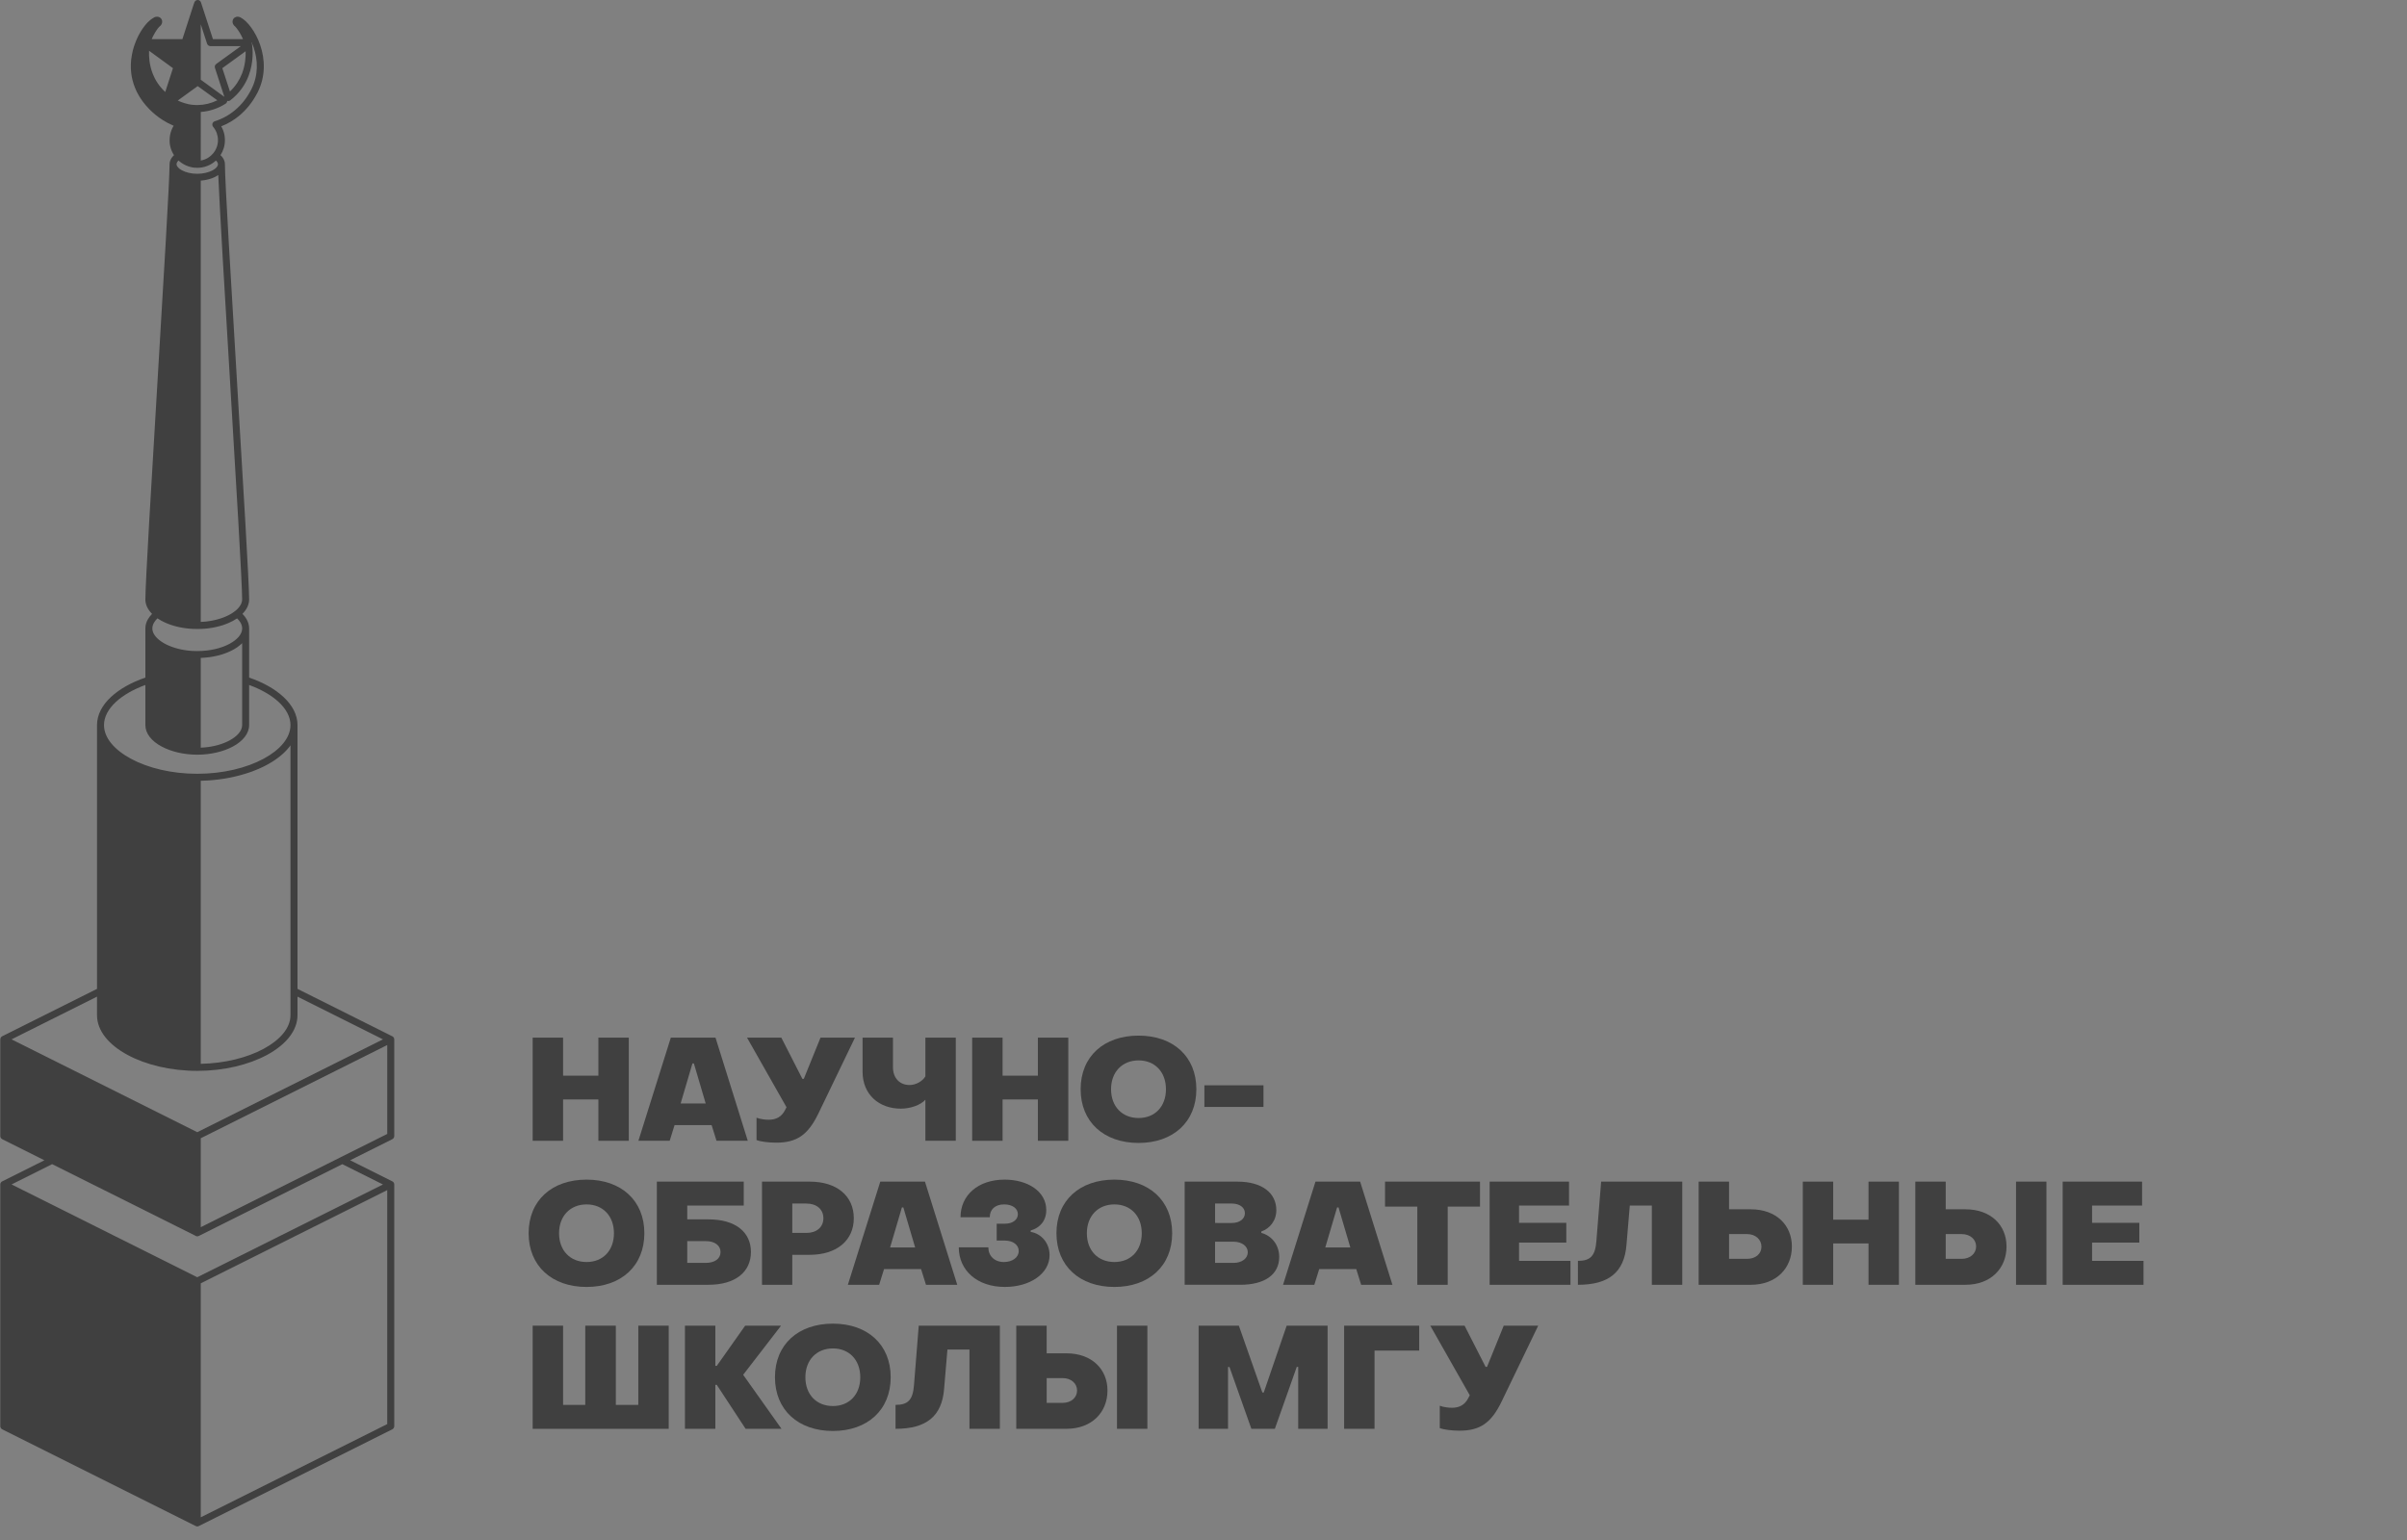 <?xml version="1.0" encoding="UTF-8"?> <!-- Generator: Adobe Illustrator 25.1.0, SVG Export Plug-In . SVG Version: 6.00 Build 0) --> <svg xmlns="http://www.w3.org/2000/svg" xmlns:xlink="http://www.w3.org/1999/xlink" id="Layer_1" x="0px" y="0px" viewBox="00 00 500 320" style="enable-background:new 0 0 600 679.721;" xml:space="preserve"><rect x="00" y="00" width="500" height="320" fill="#808080" stroke="none"/> <g> <g> <defs> <rect id="SVGID_1_" x="0" y="0" width="600" height="679.721"></rect> </defs> <clipPath id="SVGID_2_"> <use xlink:href="#SVGID_1_" style="overflow:visible;"></use> </clipPath> <rect x="0.062" y="338.55" style="clip-path:url(#SVGID_2_);fill:#EDEDED;" width="599.938" height="10.565"></rect> <g style="clip-path:url(#SVGID_2_);"> <defs> <rect id="SVGID_3_" x="0" y="0" width="450" height="679.721"></rect> </defs> <clipPath id="SVGID_4_"> <use xlink:href="#SVGID_3_" style="overflow:visible;"></use> </clipPath> <path style="clip-path:url(#SVGID_4_);fill-rule:evenodd;clip-rule:evenodd;fill:#FFFFFF;" d="M2.14,427.574h21.892 c11.433,0,18.035-5.442,18.035-13.944c0-8.373-6.54-13.815-17.911-13.815h-9.117v-5.871h23.973v-10.149H2.14V427.574z M15.039,418.28v-9.232h7.953c3.733,0,6.177,1.833,6.177,4.649c0,2.812-2.444,4.583-6.297,4.583H15.039z M53.195,441.943 c-2.325,0-5.562-0.425-7.337-1.16v-8.865c1.346,0.549,3.423,0.917,5.012,0.917c3.489,0,5.322-2.325,6.177-4.769L41.58,396.025 h12.412l7.089,17.424h0.611l5.508-17.424h11.734l-11.982,33.019C63.711,437.847,59.859,441.943,53.195,441.943 M75.392,436.749 h9.17v-9.175h23.544v9.175h9.166v-18.35h-5.132v-22.375H84.624l-1.346,11.123c-0.673,5.752-1.59,10.277-4.158,11.251h-3.728 V436.749z M90.434,418.399v-0.607c1.895-1.652,2.568-3.427,2.993-6.115l0.917-6.483h6.363v13.204H90.434z M127.735,441.943 c-2.325,0-5.566-0.425-7.342-1.16v-8.865c1.346,0.549,3.423,0.917,5.017,0.917c3.485,0,5.318-2.325,6.173-4.769l-15.467-32.041 h12.412l7.089,17.424h0.611l5.508-17.424h11.734l-11.982,33.019C138.247,437.847,134.395,441.943,127.735,441.943 M199.699,436.749h9.17v-18.407h-5.012v-22.317h-11.495v22.375h-6.545v-22.375h-11.433v22.375h-6.54v-22.375h-11.437v31.549 h43.292V436.749z M228.618,428.367c8.01,0,14.493-3.666,16.14-9.533l-9.901-1.771c-0.921,2.015-2.874,3.418-5.628,3.418 c-3.485,0-5.748-2.139-6.545-5.566h23.114c0.062-0.607,0.124-2.201,0.124-3.117c0-10.087-6.85-16.569-17.243-16.569 c-10.459,0-17.796,6.421-17.796,16.45C210.884,421.831,218.163,428.367,228.618,428.367 M222.622,408.799 c0.615-3.485,2.692-5.686,5.809-5.686c3.303,0,5.69,2.568,5.933,5.686H222.622z M266.831,428.367 c8.015,0,14.493-3.666,16.14-9.533l-9.901-1.771c-0.917,2.015-2.874,3.418-5.628,3.418c-3.48,0-5.748-2.139-6.54-5.566h23.11 c0.066-0.607,0.124-2.201,0.124-3.117c0-10.087-6.85-16.569-17.243-16.569c-10.459,0-17.792,6.421-17.792,16.45 C249.102,421.831,256.377,428.367,266.831,428.367 M260.84,408.799c0.611-3.485,2.688-5.686,5.81-5.686 c3.303,0,5.686,2.568,5.929,5.686H260.84z M303.034,427.574h11.433v-22.379h9.294v22.379h11.495v-31.549h-32.222V427.574z M338.498,427.574c5.256,0,14.488,0.492,15.71-9.294l1.652-13.085h6.053v22.379h11.495v-31.549h-27.334l-1.647,15.471 c-0.611,5.805-1.59,7.519-5.929,7.519V427.574z M387.658,428.309c4.096,0,7.891-1.528,9.657-4.463h0.615v3.728h11.495v-20.727 c0-7.094-6.177-11.619-15.529-11.619c-9.418,0-15.471,4.525-15.471,11.557h11.066c0-2.688,1.776-4.277,4.282-4.277 c2.626,0,4.158,1.59,4.158,3.91v1.413l-5.504,0.669c-10.33,1.404-15.29,4.649-15.29,10.764 C377.137,425.006,381.423,428.309,387.658,428.309 M392.121,421.397c-2.506,0-3.976-1.284-3.976-3.237 c0-1.838,1.346-3.117,4.711-3.547l5.074-0.735v1.895C397.93,419.015,395.548,421.397,392.121,421.397 M414.438,427.574h11.433 v-11.251h9.113v11.251h11.495v-31.492h-11.495v11.065h-9.113v-11.065h-11.433V427.574z M468.309,428.367 c8.01,0,14.493-3.666,16.14-9.533l-9.905-1.771c-0.917,2.015-2.874,3.418-5.628,3.418c-3.48,0-5.743-2.139-6.54-5.566h23.114 c0.062-0.607,0.12-2.201,0.12-3.117c0-10.087-6.846-16.569-17.243-16.569c-10.454,0-17.792,6.421-17.792,16.45 C450.575,421.831,457.85,428.367,468.309,428.367 M462.313,408.799c0.611-3.485,2.692-5.686,5.81-5.686 c3.303,0,5.686,2.568,5.933,5.686H462.313z M497.533,427.574h11.495v-22.379h9.905v-9.17h-31.368v9.17h9.967V427.574z M522.419,427.574h16.45c8.927,0,13.634-5.743,13.634-12.044c0-6.235-4.707-11.739-13.634-11.739h-5.017v-7.767h-11.433V427.574z M554.703,427.574h11.495v-31.487h-11.495V427.574z M533.427,418.948v-6.536h3.786c2.325,0,3.857,1.346,3.857,3.361 c0,1.895-1.532,3.175-3.857,3.175H533.427z M1.347,487.095h11.801l9.476-16.326h0.615v16.326H34.73v-31.554H22.929l-9.538,16.57 H12.78v-16.57H1.347V487.095z M54.913,487.095h11.433v-22.383h14.307v-9.17h-25.74V487.095z M78.514,487.095v-8.564 c4.339,0,5.318-1.705,5.929-7.519l1.652-15.471h27.329v31.554h-11.495v-22.383h-6.053l-1.652,13.085 C93.002,487.582,83.77,487.095,78.514,487.095 M135.254,487.892c10.822,0,17.796-6.239,17.796-16.57 c0-10.277-6.974-16.574-17.796-16.574c-10.946,0-17.854,6.239-17.854,16.574C117.4,481.595,124.37,487.892,135.254,487.892 M135.254,478.292c-3.79,0-6.359-2.878-6.359-6.97c0-4.096,2.568-6.974,6.359-6.974c3.728,0,6.359,2.878,6.359,6.974 C141.613,475.414,138.982,478.292,135.254,478.292 M173.224,487.95c10.029,0,16.755-6.173,16.755-15.343 c0-8.931-5.81-15.166-14.736-15.166c-3.666,0-6.177,1.103-8.192,3.423h-0.611c0.182-5.438,2.75-7.638,9.719-8.134 c8.803-0.731,12.903-4.273,12.903-11.491h-9.662c0,2.506-1.714,3.542-6.301,3.972c-11.858,1.041-16.627,7.581-16.627,23.3 C156.473,480.922,162.583,487.95,173.224,487.95 M173.224,478.35c-3.179,0-5.442-2.44-5.442-5.929c0-3.547,2.263-5.81,5.442-5.81 c3.179,0,5.26,2.329,5.26,5.81C178.484,475.91,176.403,478.35,173.224,478.35 M202.94,487.83c4.096,0,7.891-1.532,9.662-4.468 h0.611v3.733h11.495v-20.732c0-7.089-6.177-11.615-15.529-11.615c-9.418,0-15.471,4.525-15.471,11.561h11.07 c0-2.697,1.771-4.286,4.277-4.286c2.63,0,4.158,1.59,4.158,3.919v1.404l-5.504,0.669c-10.33,1.413-15.285,4.649-15.285,10.764 C192.424,484.527,196.705,487.83,202.94,487.83 M207.403,480.922c-2.506,0-3.976-1.284-3.976-3.246 c0-1.833,1.351-3.117,4.711-3.547l5.074-0.735v1.9C213.213,478.531,210.831,480.922,207.403,480.922 M227.644,487.095 c5.256,0,14.493,0.487,15.715-9.299l1.652-13.085h6.049v22.383h11.499v-31.554h-27.334l-1.647,15.471 c-0.611,5.814-1.594,7.519-5.933,7.519V487.095z M267.881,487.095h17.424c8.927,0,13.634-5.747,13.634-12.049 c0-6.235-4.707-11.672-13.634-11.672h-5.991v-7.833h-11.433V487.095z M279.314,478.474v-6.545h4.339 c2.32,0,3.852,1.346,3.852,3.365c0,1.9-1.532,3.179-3.852,3.179H279.314z M302.609,487.095h11.433v-11.251h9.108v11.251h11.495 v-31.487h-11.495v11.066h-9.108v-11.066h-11.433V487.095z M340.03,487.095h16.445c8.927,0,13.634-5.747,13.634-12.049 c0-6.235-4.707-11.739-13.634-11.739h-5.012v-7.767H340.03V487.095z M372.315,487.095h11.495v-31.487h-11.495V487.095z M351.034,478.474v-6.545h3.79c2.325,0,3.852,1.346,3.852,3.365c0,1.9-1.528,3.179-3.852,3.179H351.034z M405.573,487.892 c8.015,0,14.493-3.671,16.14-9.542l-9.901-1.771c-0.917,2.015-2.874,3.423-5.628,3.423c-3.48,0-5.743-2.139-6.54-5.562h23.11 c0.066-0.611,0.124-2.201,0.124-3.117c0-10.091-6.846-16.574-17.243-16.574c-10.459,0-17.792,6.425-17.792,16.446 C387.844,481.347,395.119,487.892,405.573,487.892 M399.582,468.325c0.611-3.485,2.692-5.686,5.81-5.686 c3.303,0,5.686,2.568,5.929,5.686H399.582z M1.347,546.616h11.801l9.476-16.326h0.615v16.326H34.73v-31.554H22.929l-9.538,16.574 H12.78v-16.574H1.347V546.616z M55.028,547.408c8.683,0,14.927-3.666,14.927-9.418c0-3.542-2.325-6.416-5.752-7.333v-0.615 c2.936-0.917,4.831-3.117,4.831-6.354c0-5.747-5.991-9.418-14.245-9.418c-9.113,0-15.166,4.468-15.166,11.739h10.211 c0-2.382,1.714-3.852,4.463-3.852c2.449,0,4.158,1.103,4.158,2.692c0,1.528-1.59,2.573-3.79,2.573h-2.75v6.168h2.75 c2.263,0,3.972,1.041,3.972,2.816c0,1.833-1.709,3.117-4.277,3.117c-2.998,0-5.012-1.833-5.012-4.769h-10.64 C38.706,542.706,45.065,547.408,55.028,547.408 M73.559,546.616h11.433v-17.61h0.611l6.664,17.61h7.767l6.669-17.672h0.607 v17.672h11.437v-31.554h-14.493l-7.829,20.794h-0.607l-7.767-20.794H73.559V546.616z M140.572,547.408 c8.01,0,14.493-3.666,16.14-9.533l-9.901-1.776c-0.917,2.019-2.874,3.423-5.628,3.423c-3.485,0-5.748-2.134-6.54-5.566h23.11 c0.062-0.611,0.124-2.201,0.124-3.117c0-10.087-6.85-16.57-17.243-16.57c-10.459,0-17.792,6.421-17.792,16.45 C122.842,540.873,130.117,547.408,140.572,547.408 M134.576,527.841c0.615-3.485,2.692-5.685,5.81-5.685 c3.308,0,5.69,2.568,5.933,5.685H134.576z M161.915,546.616h11.433v-11.251h9.108v11.251h11.495v-31.487h-11.495v11.066h-9.108 v-11.066h-11.433V546.616z M215.781,547.408c8.01,0,14.493-3.666,16.14-9.533l-9.901-1.776c-0.921,2.019-2.878,3.423-5.628,3.423 c-3.485,0-5.748-2.134-6.54-5.566h23.11c0.062-0.611,0.12-2.201,0.12-3.117c0-10.087-6.846-16.57-17.238-16.57 c-10.459,0-17.792,6.421-17.792,16.45C198.052,540.873,205.327,547.408,215.781,547.408 M209.786,527.841 c0.615-3.485,2.692-5.685,5.81-5.685c3.303,0,5.69,2.568,5.933,5.685H209.786z M237.124,546.616h11.433v-11.251h9.108v11.251 h11.495v-31.487h-11.495v11.066h-9.108v-11.066h-11.433V546.616z M274.54,546.616h11.801l9.48-16.326h0.611v16.326h11.491 v-31.554h-11.801l-9.533,16.574h-0.615v-16.574H274.54V546.616z M311.474,546.616h12.717l5.318-8.497h2.019v8.497h11.925v-31.554 h-17.978c-7.948,0-13.576,4.959-13.576,11.809c0,4.273,2.449,8.249,6.788,10.082L311.474,546.616z M327.619,530.228 c-2.511,0-4.224-1.404-4.224-3.423s1.714-3.423,4.224-3.423h4.335v6.846H327.619z M17.855,606.934 c10.822,0,17.796-6.239,17.796-16.574c0-10.268-6.974-16.57-17.796-16.57c-10.942,0-17.854,6.235-17.854,16.57 C0.001,600.637,6.971,606.934,17.855,606.934 M17.855,597.334c-3.79,0-6.359-2.878-6.359-6.974c0-4.091,2.568-6.97,6.359-6.97 c3.728,0,6.359,2.878,6.359,6.97C24.214,594.456,21.583,597.334,17.855,597.334 M39.685,606.137h11.433v-12.66h0.611l8.254,12.66 h13.576l-11.925-16.383l11.739-15.166H59.921l-8.192,11.557h-0.611v-11.557H39.685V606.137z M98.258,573.79 c-4.096,0-7.027,1.594-9.108,4.463h-0.611v-3.666H77.106v45.617h11.433V602.47h0.611c2.081,2.869,5.136,4.463,9.175,4.463 c8.249,0,13.939-6.545,13.939-16.574C112.264,580.211,106.636,573.79,98.258,573.79 M94.406,583.39 c3.733,0,6.359,2.998,6.359,6.97c0,3.976-2.626,6.974-6.359,6.974c-3.666,0-6.359-2.998-6.359-6.974 C88.047,586.388,90.739,583.39,94.406,583.39 M123.028,620.505c-2.325,0-5.566-0.43-7.342-1.165v-8.865 c1.346,0.554,3.423,0.917,5.017,0.917c3.485,0,5.318-2.32,6.173-4.769l-15.467-32.036h12.412l7.089,17.424h0.611l5.508-17.424 h11.734l-11.982,33.015C133.54,616.405,129.688,620.505,123.028,620.505 M149.255,606.137h13.328l7.767-12.784h0.611v12.784 h11.495v-12.784h0.611l7.767,12.784H204.1l-11.189-16.383l10.946-15.166H190.71l-7.643,11.615h-0.611v-11.615h-11.495v11.615 h-0.611l-7.643-11.615h-13.147l10.946,15.166L149.255,606.137z M214.679,606.872c4.096,0,7.891-1.532,9.662-4.468h0.611v3.733 h11.495v-20.727c0-7.094-6.177-11.619-15.529-11.619c-9.418,0-15.471,4.525-15.471,11.561h11.066 c0-2.697,1.776-4.286,4.282-4.286c2.63,0,4.158,1.59,4.158,3.919v1.404l-5.504,0.673c-10.33,1.408-15.29,4.645-15.29,10.76 C204.158,603.568,208.444,606.872,214.679,606.872 M219.142,599.96c-2.506,0-3.976-1.284-3.976-3.241 c0-1.833,1.346-3.117,4.711-3.547l5.074-0.735v1.9C224.951,597.577,222.569,599.96,219.142,599.96 M271.848,607.359 c10.211,0,16.813-6.85,16.813-16.937c0-10.087-6.602-17.057-16.813-17.057c-8.497,0-14.245,5.194-15.772,13.023h-3.179v-11.801 h-11.437v31.549h11.437v-11.499h3.303C257.665,602.404,263.475,607.359,271.848,607.359 M271.848,597.334 c-3.547,0-5.805-2.697-5.805-6.912c0-4.22,2.258-7.032,5.805-7.032s5.809,2.812,5.809,7.032 C277.658,594.637,275.395,597.334,271.848,597.334 M335.992,615.307h9.17v-18.403h-5.012v-22.317h-11.495v22.379h-6.545v-22.379 h-11.433v22.379h-6.54v-22.379h-11.433v31.549h43.288V615.307z M364.911,606.934c8.01,0,14.493-3.675,16.14-9.542l-9.901-1.771 c-0.921,2.015-2.878,3.423-5.628,3.423c-3.485,0-5.747-2.139-6.54-5.566h23.11c0.062-0.607,0.12-2.201,0.12-3.117 c0-10.087-6.846-16.57-17.238-16.57c-10.459,0-17.796,6.421-17.796,16.445C347.177,600.389,354.457,606.934,364.911,606.934 M358.916,587.367c0.615-3.485,2.692-5.69,5.809-5.69c3.303,0,5.69,2.573,5.934,5.69H358.916z M402.456,569.876 c5.686,0,9.781-3.91,9.781-9.352h-6.908c0,2.444-1.041,3.91-2.874,3.91c-1.776,0-2.816-1.466-2.816-3.91h-6.908 C392.732,565.966,396.828,569.876,402.456,569.876 M386.249,606.137h11.805l9.476-16.326h0.611v16.326h11.495v-31.549h-11.805 l-9.533,16.565h-0.615v-16.565h-11.433V606.137z M17.673,666.45c8.984,0,15.529-4.707,16.631-12.655l-10.578-1.222 c-0.673,2.75-3.122,4.707-5.929,4.707c-3.675,0-6.239-3.055-6.239-7.399c-0.062-4.339,2.63-7.399,6.239-7.399 c2.75,0,5.256,1.957,5.929,4.773l10.516-1.346c-0.979-7.886-7.519-12.598-16.569-12.598c-10.578,0-17.548,6.421-17.61,16.57 C0.063,659.91,7.281,666.45,17.673,666.45 M59.496,633.311c-4.1,0-7.032,1.59-9.108,4.463h-0.615v-3.671H38.339v45.617h11.433 v-17.734h0.615c2.077,2.878,5.132,4.463,9.17,4.463c8.254,0,13.939-6.54,13.939-16.57 C73.497,639.732,67.873,633.311,59.496,633.311 M55.643,642.911c3.728,0,6.359,2.998,6.359,6.97c0,3.976-2.63,6.97-6.359,6.97 c-3.666,0-6.359-2.993-6.359-6.97C49.285,645.909,51.977,642.911,55.643,642.911 M94.468,666.45 c8.015,0,14.493-3.666,16.144-9.533l-9.905-1.776c-0.917,2.015-2.874,3.423-5.628,3.423c-3.48,0-5.748-2.139-6.54-5.566h23.11 c0.062-0.611,0.124-2.201,0.124-3.117c0-10.091-6.85-16.57-17.243-16.57c-10.454,0-17.792,6.421-17.792,16.446 C76.738,659.91,84.013,666.45,94.468,666.45 M88.477,646.883c0.611-3.48,2.688-5.681,5.81-5.681c3.303,0,5.686,2.568,5.929,5.681 H88.477z M113.548,674.832h9.17v-9.175h23.539v9.175h9.17v-18.35h-5.132v-22.379H122.78l-1.346,11.132 c-0.673,5.747-1.59,10.273-4.158,11.247h-3.728V674.832z M128.59,656.483v-0.611c1.895-1.647,2.568-3.423,2.993-6.115 l0.917-6.478h6.363v13.204H128.59z M159.28,665.658h16.45c8.927,0,13.634-5.747,13.634-12.044 c0-6.239-4.707-11.743-13.634-11.743h-5.017v-7.767H159.28V665.658z M191.565,665.658h11.495V634.17h-11.495V665.658z M170.288,657.036v-6.544h3.79c2.325,0,3.852,1.346,3.852,3.365c0,1.895-1.528,3.179-3.852,3.179H170.288z"></path> <g style="opacity:0.5;clip-path:url(#SVGID_4_);"> <g> <defs> <rect id="SVGID_5_" x="0.063" y="0" width="453.278" height="317.173"></rect> </defs> <clipPath id="SVGID_6_"> <use xlink:href="#SVGID_5_" style="overflow:visible;"></use> </clipPath> <path style="clip-path:url(#SVGID_6_);fill-rule:evenodd;clip-rule:evenodd;" d="M80.439,295.915v-48.624L41.703,266.66v48.624 L80.439,295.915z M41.065,17.891l-1.413,1.023l-2.723,1.979c0.483,0.239,0.974,0.416,1.475,0.562 c0.23,0.075,0.469,0.133,0.704,0.186l0.035,0.009h0.004l0.115,0.022h0.009l0.031,0.004l0.035,0.009h0.004l0.04,0.009 l0.013,0.004h0.027l0.04,0.009h0.004l0.035,0.009l0.027,0.004h0.013l0.04,0.009l0.013,0.004h0.027l0.04,0.004v0.004h0.04 l0.022,0.009h0.013l0.04,0.004l0.013,0.004l0.031,0.004l0.035,0.004l0.04,0.004h0.022l0.022,0.004l0.035,0.004h0.013 l0.027,0.004h0.035h0.009l0.035,0.004l0.022,0.004h0.018l0.04,0.004h0.009l0.031,0.004l0.035,0.004h0.004h0.04h0.022h0.018 l0.04,0.004h0.009l0.031,0.004l0.031,0.004h0.009h0.04h0.018l0.022,0.004h0.04h0.004l0.035,0.004h0.027l0.009,0.004h0.044 h0.013h0.022h0.044h0.035h0.031l0.009,0.004h0.04h0.018h0.022l0.049-0.009l0.111,0.009c1.382-0.018,2.763-0.35,4.06-0.987 L41.065,17.891z M41.703,23.262c1.771-0.124,3.52-0.686,5.123-1.692c0.089-0.058,0.177-0.128,0.239-0.217 c0.089-0.12,0.133-0.266,0.142-0.394c0.208,0.062,0.456,0.027,0.646-0.12c1.944-1.51,3.1-3.303,3.768-5.039 c1.125-2.922,0.877-5.672,0.735-6.602l-0.097-0.266L52.25,8.73l0.438,1.12c0.863,2.533,1.067,5.694-0.5,8.767l-0.08,0.142 c-0.85,1.625-1.944,2.984-3.184,4.038c-1.306,1.125-2.776,1.922-4.317,2.396c-0.376,0.115-0.589,0.518-0.474,0.899 c0.031,0.097,0.071,0.173,0.133,0.252c0.328,0.381,0.58,0.828,0.757,1.297c0.155,0.456,0.257,0.952,0.257,1.47 c0,1.036-0.376,2.001-0.987,2.741l-0.053,0.062c-0.142,0.159-0.283,0.31-0.443,0.447l-0.004,0.004 c-0.155,0.137-0.323,0.257-0.496,0.372l-0.018,0.009l-0.027,0.018l-0.022,0.013l-0.022,0.018l-0.031,0.018l-0.013,0.009 l-0.035,0.018l-0.009,0.004l-0.04,0.022l-0.004,0.004l-0.049,0.027l-0.044,0.022l-0.004,0.004l-0.137,0.071l-0.018,0.009 l-0.027,0.013l-0.027,0.013l-0.022,0.009l-0.022,0.004l-0.027,0.013l-0.013,0.004l-0.035,0.013l-0.004,0.004l-0.04,0.018 h-0.004l-0.08,0.035l-0.013,0.004l-0.031,0.013l-0.022,0.004l-0.013,0.009l-0.035,0.009l-0.009,0.004l-0.04,0.013l-0.004,0.004 l-0.04,0.013h-0.009l-0.08,0.022l-0.022,0.004l-0.022,0.009l-0.027,0.009l-0.018,0.004l-0.035,0.013h-0.009l-0.04,0.009h-0.004 l-0.044,0.013h-0.004l-0.04,0.013h-0.013l-0.027,0.009l-0.027,0.004l-0.022,0.004l-0.031,0.004l-0.013,0.004l-0.035,0.004 l-0.013,0.004l-0.04,0.009h-0.004l-0.031,0.009V23.262z M40.458,34.846l-0.071-0.004h-0.004l-0.035-0.004l-0.031-0.004 l-0.009-0.004h-0.04l-0.027-0.004l-0.009-0.004l-0.04-0.004l-0.035-0.009l-0.044-0.004H40.1l-0.022-0.004l-0.04-0.004h-0.009 l-0.031-0.009l-0.04-0.004l-0.035-0.009l-0.035-0.009v-0.004h-0.04l-0.031-0.009h-0.004l-0.04-0.013L39.608,34.7l-0.022-0.004 l-0.04-0.009h-0.004l-0.066-0.018L39.4,34.647h-0.004l-0.035-0.013l-0.022-0.004l-0.066-0.022l-0.022-0.009l-0.035-0.009 l-0.018-0.004l-0.062-0.022l-0.022-0.009l-0.04-0.013h-0.004l-0.066-0.022l-0.035-0.013l-0.031-0.013l-0.009-0.004 l-0.035-0.013l-0.018-0.004l-0.013-0.009l-0.035-0.013l-0.018-0.009l-0.018-0.004l-0.04-0.018l-0.009-0.004l-0.022-0.009 l-0.035-0.013l-0.009-0.004l-0.022-0.013l-0.035-0.018h-0.004l-0.031-0.013l-0.031-0.013l-0.022-0.004l-0.044-0.022 l-0.009-0.009l-0.049-0.022v-0.004l-0.053-0.022l-0.013-0.009l-0.04-0.018L38.298,34.2l-0.027-0.009l-0.035-0.022l-0.058-0.031 h-0.004l-0.049-0.031l-0.009-0.004l-0.058-0.035l-0.062-0.035l-0.053-0.04l-0.062-0.031h-0.004l-0.022-0.018l-0.027-0.022 h-0.004l-0.022-0.013l-0.027-0.018l-0.009-0.013l-0.018-0.004l-0.027-0.018l-0.013-0.013l-0.013-0.004 c-0.217-0.151-0.425-0.31-0.615-0.492l-0.226,0.266c-0.115,0.168-0.177,0.345-0.177,0.509c0,0.447,0.434,0.899,1.111,1.271 c0.806,0.434,1.944,0.722,3.188,0.722c1.235,0,2.373-0.288,3.193-0.722c0.677-0.372,1.111-0.824,1.111-1.271 c0-0.164-0.075-0.341-0.19-0.509l-0.226-0.261l-0.022,0.018l-0.022,0.018l-0.084,0.071v0.004l-0.049,0.044l-0.035,0.027 l-0.018,0.018l-0.027,0.018l-0.031,0.027l-0.013,0.004l-0.04,0.035l-0.044,0.035l-0.009,0.013l-0.04,0.027l-0.018,0.009 l-0.022,0.022l-0.031,0.022l-0.013,0.013l-0.044,0.022l-0.004,0.004l-0.049,0.035l-0.004,0.004l-0.04,0.027l-0.013,0.009 l-0.031,0.022l-0.031,0.022l-0.018,0.013l-0.035,0.027h-0.009l-0.049,0.031h-0.004l-0.049,0.031l-0.009,0.009l-0.035,0.018 l-0.027,0.018l-0.022,0.013l-0.031,0.022l-0.018,0.004l-0.049,0.031l-0.049,0.022l-0.009,0.009l-0.04,0.022L43.651,34.2 l-0.022,0.018l-0.035,0.018l-0.013,0.009l-0.053,0.022v0.004l-0.049,0.022l-0.009,0.009l-0.044,0.022l-0.022,0.004 l-0.031,0.013l-0.031,0.013l-0.035,0.018l-0.031,0.013v0.004l-0.035,0.013l-0.027,0.009l-0.013,0.004l-0.031,0.018 l-0.022,0.004l-0.013,0.009l-0.035,0.013L43.08,34.47l-0.018,0.004l-0.035,0.013l-0.009,0.004l-0.027,0.013l-0.035,0.013 h-0.004l-0.031,0.004l-0.035,0.018l-0.04,0.013l-0.027,0.009h-0.004l-0.035,0.013l-0.027,0.009l-0.013,0.004l-0.035,0.009 l-0.022,0.009l-0.013,0.004l-0.035,0.009l-0.018,0.009l-0.018,0.004l-0.04,0.013h-0.009l-0.027,0.009l-0.04,0.013h-0.004 l-0.035,0.009l-0.031,0.009h-0.004l-0.035,0.009L42.34,34.7h-0.004l-0.04,0.009l-0.022,0.013h-0.013l-0.04,0.004l-0.022,0.009 h-0.013l-0.04,0.013h-0.013l-0.022,0.009h-0.04l-0.009,0.004l-0.027,0.009l-0.04,0.004l-0.004,0.004l-0.031,0.004l-0.04,0.009 l-0.04,0.004l-0.031,0.004H41.84l-0.04,0.004l-0.022,0.009h-0.013l-0.044,0.004l-0.013,0.004l-0.022,0.004H41.65l-0.013,0.004 l-0.031,0.004l-0.035,0.004h-0.009h-0.035l-0.035,0.004l-0.04,0.004h-0.031H41.41l-0.04,0.004l-0.027,0.004h-0.009 l-0.044,0.004h-0.022h-0.013h-0.04l-0.018,0.004h-0.027h-0.035h-0.013l-0.027,0.004h-0.044h-0.004h-0.031h-0.04h-0.04h-0.035 h-0.004h-0.04l-0.031-0.004h-0.009h-0.04h-0.022l-0.018-0.004h-0.04h-0.022h-0.018l-0.035-0.004h-0.018l-0.027-0.004 l-0.035-0.004h-0.009h-0.031l-0.04-0.004H40.458z M27.267,12.294c0.071-0.611,0.182-1.209,0.323-1.784 c0.115-0.452,0.248-0.886,0.399-1.311h0.004l0.257-0.677l0.044-0.106h0.004l0.044-0.111l0.044-0.106l0.004-0.004l0.044-0.102 h0.004l0.044-0.111h0.004l0.044-0.102h0.004l0.044-0.106h0.004l0.049-0.102h0.004l0.044-0.097h0.004l0.044-0.106l0.004-0.004 l0.049-0.093V7.366l0.053-0.097V7.264l0.053-0.089V7.171l0.053-0.097V7.069l0.053-0.089l0.004-0.004l0.049-0.097l0.053-0.089 l0.004-0.004l0.053-0.089V6.693l0.111-0.182V6.507l0.106-0.173V6.33l0.058-0.08l0.004-0.004l0.009-0.018l0.102-0.151V6.073 l0.111-0.164l0.062-0.08V5.825l0.053-0.08l0.004-0.004l0.053-0.075l0.12-0.151V5.511l0.053-0.075l0.058-0.071l0.062-0.071 V5.289l0.053-0.071l0.062-0.066V5.148l0.053-0.066l0.058-0.066V5.01l0.062-0.062V4.944l0.053-0.058V4.882l0.062-0.066 l0.053-0.058l0.058-0.062l0.058-0.062l0.058-0.058l0.058-0.053c0.39-0.381,0.779-0.677,1.138-0.859l0.031-0.022l0.035-0.018 l0.035-0.018l0.035-0.018l0.035-0.013l0.031-0.013l0.035-0.018l0.031-0.013l0.035-0.004l0.035-0.009l0.031-0.009h0.004 L32.36,3.5h0.004l0.027-0.004l0.031-0.004h0.004l0.066-0.013l0.031-0.004h0.031h0.004h0.128h0.018h0.009h0.027l0.004,0.004 h0.027l0.004,0.004l0.049,0.009h0.009l0.137,0.031c0.137,0.04,0.252,0.115,0.359,0.204l0.013,0.013l0.013,0.013l0.018,0.013 l0.009,0.009l0.027,0.031l0.013,0.013l0.009,0.013l0.013,0.013l0.013,0.018l0.009,0.013l0.004,0.009l0.018,0.013l0.004,0.004 l0.013,0.027v0.004l0.018,0.018v0.004l0.004,0.004l0.009,0.018l0.009,0.013l0.004,0.013l0.013,0.018l0.004,0.009l0.013,0.027 l0.009,0.022v0.004l0.013,0.035l0.013,0.018l0.04,0.137l0.018,0.084l0.004,0.217v0.022l-0.004,0.013v0.018L33.67,4.647 l-0.004,0.009v0.013v0.018v0.004l-0.004,0.013v0.013L33.657,4.74v0.009l-0.004,0.022L33.644,4.78v0.022l-0.009,0.009 L33.622,4.86v0.013l-0.009,0.022L33.608,4.9L33.6,4.926l-0.004,0.009l-0.009,0.022l-0.004,0.009l-0.009,0.027L33.56,5.019 l-0.004,0.004l-0.013,0.031l-0.018,0.027l-0.018,0.035l-0.018,0.027l-0.022,0.031v0.004l-0.018,0.022l-0.004,0.004 l-0.018,0.027h-0.004l-0.018,0.027l-0.009,0.004l-0.013,0.027l-0.004,0.004l-0.022,0.022l-0.018,0.022l-0.018,0.013 l-0.075,0.066c-0.226,0.168-0.655,0.686-1.107,1.474c-0.217,0.359-0.425,0.779-0.629,1.24h6.381l2.382-7.355l0.044-0.089 l0.058-0.19c0.124-0.372,0.527-0.589,0.903-0.465c0.235,0.071,0.399,0.252,0.469,0.465l2.484,7.634h6.248 c-0.199-0.461-0.425-0.881-0.629-1.24c-0.474-0.788-0.894-1.306-1.103-1.474l-0.08-0.066c-0.292-0.301-0.394-0.66-0.35-0.979 c0.013-0.199,0.097-0.39,0.213-0.527c0.124-0.142,0.283-0.266,0.487-0.323L49.106,3.5c0.283-0.071,0.62-0.027,0.948,0.177 c1.253,0.651,3.033,2.834,4.003,5.708c0.97,2.847,1.196,6.416-0.58,9.892l-0.093,0.159c-0.939,1.789-2.156,3.281-3.52,4.463 c-1.187,1.023-2.506,1.802-3.91,2.347c0.168,0.288,0.31,0.593,0.421,0.894c0.226,0.62,0.345,1.289,0.345,1.97 c0,1.16-0.337,2.232-0.921,3.131c0.195,0.173,0.354,0.354,0.487,0.549c0.279,0.407,0.434,0.863,0.434,1.328v0.044 c0.009,3.48,1.262,24.31,2.511,45.134c1.258,20.944,2.52,41.902,2.52,45.245c0,1.094-0.509,2.125-1.39,3.007 c0.337,0.345,0.624,0.708,0.841,1.085c0.354,0.615,0.549,1.271,0.549,1.935v0.08v10.149c2.914,0.996,5.371,2.387,7.12,4.012 c1.855,1.714,2.927,3.724,2.927,5.854v54.818l19.629,9.821l0.018,0.004l0.04,0.022c0.244,0.12,0.412,0.368,0.412,0.642v20.099 c-0.013,0.275-0.151,0.509-0.412,0.646l-8.754,4.379l8.679,4.339c0.279,0.102,0.487,0.363,0.487,0.686v50.227 c-0.013,0.266-0.151,0.523-0.412,0.655l-40.126,20.068l-0.168,0.071l-0.013,0.009l-0.058,0.009l-0.04,0.009h-0.013h-0.089 h-0.084H40.87l-0.04-0.009l-0.058-0.009l-0.009-0.009l-0.168-0.071L0.461,297.004c-0.248-0.133-0.399-0.39-0.399-0.655v-50.227 c0-0.106,0.022-0.199,0.058-0.288l0.004-0.009l0.018-0.031c0.035-0.071,0.084-0.142,0.142-0.195l0.027-0.022l0.018-0.018 l0.009-0.004c0.058-0.049,0.124-0.089,0.199-0.115l8.688-4.344l-8.763-4.379c-0.248-0.137-0.399-0.372-0.399-0.646v-20.099 c0-0.097,0.022-0.19,0.058-0.275l0.004-0.009l0.018-0.035l0.035-0.062l0.009-0.018l0.004-0.004v-0.009l0.022-0.022l0.018-0.022 l0.004-0.009l0.027-0.027l0.013-0.018l0.018-0.013l0.018-0.018l0.018-0.013l0.009-0.004l0.031-0.027l0.013-0.009l0.013-0.013 l0.035-0.018l0.009-0.009l0.022-0.009l0.044-0.022h0.004l19.643-9.821v-54.823c0-2.13,1.076-4.14,2.922-5.854 c1.753-1.621,4.211-3.015,7.125-4.007V130.65v-0.08c0-0.664,0.19-1.328,0.558-1.935c0.213-0.372,0.5-0.735,0.837-1.08 l-0.04-0.04l-0.022-0.018l-0.022-0.022l-0.04-0.04l-0.009-0.009l-0.031-0.035l-0.027-0.035l-0.013-0.009l-0.035-0.04 l-0.018-0.013l-0.022-0.031l-0.035-0.044l-0.04-0.044l-0.022-0.022l-0.009-0.022l-0.102-0.12l-0.009-0.013l-0.031-0.044 l-0.013-0.009l-0.018-0.031L31,126.868v-0.004l-0.035-0.044l-0.018-0.027l-0.009-0.022l-0.035-0.04l-0.004-0.004l-0.022-0.044 l-0.022-0.031l-0.004-0.013l-0.035-0.049l-0.004-0.009l-0.022-0.031l-0.027-0.044v-0.004l-0.027-0.044l-0.018-0.027 l-0.009-0.022l-0.027-0.044l-0.004-0.009l-0.018-0.04l-0.022-0.035l-0.004-0.009l-0.022-0.049l-0.009-0.013l-0.018-0.031 l-0.022-0.044v-0.004l-0.022-0.049l-0.009-0.031l-0.013-0.018l-0.022-0.044v-0.009l-0.018-0.04l-0.018-0.035v-0.018 l-0.022-0.044l-0.004-0.018l-0.013-0.031l-0.013-0.044v-0.004l-0.018-0.049l-0.013-0.027v-0.018l-0.018-0.053l-0.004-0.004 l-0.009-0.044l-0.013-0.04V125.5l-0.018-0.049l-0.004-0.022l-0.009-0.031l-0.009-0.049l-0.013-0.049l-0.004-0.027l-0.004-0.022 l-0.013-0.053v-0.009l-0.004-0.04l-0.009-0.044l-0.009-0.053v-0.022L30.225,125l-0.004-0.053l-0.009-0.044v-0.031v-0.022 l-0.004-0.053v-0.009l-0.004-0.04v-0.04v-0.009v-0.058l-0.004-0.018v-0.031v-0.049c0-3.343,1.258-24.287,2.515-45.232 c1.244-20.838,2.497-41.667,2.511-45.148V34.12c0-0.465,0.159-0.921,0.438-1.328c0.133-0.195,0.297-0.376,0.487-0.553 l-0.018-0.027l-0.009-0.018l-0.027-0.04l-0.031-0.04l-0.004-0.018l-0.018-0.027l-0.022-0.035l-0.004-0.009l-0.027-0.044 l-0.004-0.009l-0.018-0.035l-0.013-0.018l-0.013-0.027l-0.022-0.035l-0.004-0.009l-0.022-0.044l-0.004-0.009l-0.018-0.035 l-0.013-0.027l-0.013-0.018l-0.018-0.04v-0.004L35.8,31.627l-0.009-0.022l-0.009-0.027l-0.022-0.031v-0.009l-0.022-0.049 l-0.004-0.009l-0.018-0.04l-0.009-0.027l-0.009-0.022l-0.027-0.04l-0.018-0.049l-0.004-0.018l-0.013-0.035l-0.013-0.027 l-0.004-0.022l-0.018-0.04l-0.004-0.004l-0.013-0.044l-0.009-0.022l-0.009-0.027l-0.018-0.04v-0.013l-0.018-0.044l-0.004-0.009 l-0.013-0.044l-0.009-0.022l-0.004-0.022l-0.018-0.044l-0.013-0.053l-0.004-0.013l-0.009-0.035l-0.013-0.04l-0.004-0.013 l-0.009-0.044l-0.004-0.004l-0.013-0.049l-0.004-0.022l-0.009-0.031l-0.013-0.04v-0.013l-0.009-0.044v-0.009l-0.009-0.044 l-0.013-0.027v-0.022l-0.013-0.049l-0.009-0.053l-0.004-0.018l-0.004-0.035l-0.009-0.035l-0.004-0.013l-0.004-0.049v-0.004 l-0.009-0.053l-0.004-0.022l-0.004-0.031l-0.009-0.044v-0.004l-0.009-0.049v-0.013l-0.004-0.04v-0.035l-0.004-0.022 l-0.004-0.049l-0.009-0.053V29.63l-0.004-0.04v-0.04l-0.004-0.009v-0.053v-0.004l-0.004-0.049v-0.027l-0.004-0.031l-0.004-0.04 v-0.009v-0.053v-0.013v-0.04v-0.035v-0.022v-0.053c0-0.713,0.133-1.404,0.376-2.032c0.128-0.337,0.283-0.655,0.461-0.952 c-0.757-0.314-1.51-0.704-2.241-1.165c-0.983-0.624-1.935-1.386-2.812-2.276c-1.085-1.103-1.904-2.258-2.502-3.418 l-0.075-0.142l-0.066-0.146l-0.066-0.142l-0.066-0.146l-0.062-0.137l-0.062-0.146l-0.058-0.142l-0.058-0.142l-0.053-0.146 l-0.049-0.137l-0.053-0.142l-0.049-0.146l-0.049-0.146l-0.044-0.137l-0.04-0.142l-0.04-0.142l-0.04-0.146L27.542,16.7 l-0.035-0.137l-0.031-0.142l-0.031-0.146l-0.031-0.137l-0.027-0.142l-0.027-0.142l-0.022-0.146l-0.018-0.137h-0.004 l-0.018-0.137h-0.004l-0.018-0.142l-0.013-0.142h-0.004l-0.013-0.137l-0.013-0.137l-0.009-0.142h-0.004l-0.009-0.137 l-0.004-0.142l-0.009-0.137h-0.004l-0.004-0.137v-0.142h-0.004v-0.133v-0.27v-0.137h0.004v-0.137l0.004-0.133h0.004 l0.004-0.133h0.004l0.004-0.137l0.004-0.133h0.004l0.031-0.399h0.004l0.009-0.133H27.267z M41.703,5.041l1.315,4.043 c0.106,0.301,0.385,0.496,0.691,0.505h6.323l-5.097,3.693c-0.266,0.177-0.385,0.514-0.283,0.828l1.957,6.018l-4.906-3.56V5.041 z M35.929,14.163l-4.964-3.618c-0.053,1.169,0.044,2.931,0.757,4.765c0.5,1.289,1.32,2.617,2.604,3.804L35.929,14.163z M50.28,15.279c0.673-1.767,0.779-3.467,0.748-4.636l-4.844,3.52l1.585,4.853C49,17.851,49.784,16.541,50.28,15.279 M45.338,36.365c-0.151,0.106-0.314,0.204-0.492,0.301l-0.04,0.022l-0.004,0.004l-0.035,0.018l-0.013,0.009l-0.027,0.013 L44.7,36.741l-0.013,0.009l-0.035,0.013l-0.004,0.004l-0.044,0.022l-0.04,0.018l-0.009,0.004l-0.035,0.018l-0.018,0.009 l-0.022,0.009l-0.027,0.013l-0.018,0.009l-0.035,0.018H44.39l-0.044,0.018v0.004l-0.044,0.013h-0.009l-0.035,0.018 l-0.018,0.009l-0.027,0.013l-0.027,0.009l-0.018,0.009l-0.04,0.013l-0.004,0.004l-0.044,0.013v0.004l-0.049,0.018l-0.009,0.004 l-0.035,0.013h-0.022l-0.027,0.018l-0.027,0.009l-0.018,0.009l-0.04,0.009L43.846,37.1l-0.049,0.013l-0.044,0.013l-0.013,0.004 l-0.089,0.031l-0.027,0.004l-0.022,0.009l-0.035,0.013h-0.009l-0.049,0.018l-0.182,0.049l-0.018,0.004l-0.04,0.013 l-0.062,0.013l-0.053,0.009l-0.009,0.004l-0.04,0.013h-0.022l-0.031,0.013h-0.031L43,37.335l-0.102,0.022v0.004l-0.053,0.004 h-0.009l-0.04,0.013l-0.027,0.004l-0.058,0.013l-0.027,0.004l-0.04,0.009h-0.009l-0.053,0.009l-0.058,0.013h-0.004 l-0.044,0.009L42.42,37.45h-0.031l-0.066,0.009l-0.009,0.004l-0.053,0.004h-0.004l-0.053,0.009h-0.009l-0.071,0.009h-0.031 l-0.031,0.004l-0.022,0.004l-0.044,0.004h-0.013l-0.058,0.009l-0.049,0.004h-0.013l-0.044,0.009h-0.022H41.76l-0.035,0.004 h-0.022v91.703h0.018l0.075-0.004h0.027l0.044-0.004l0.071-0.004h0.004l0.071-0.004l0.049-0.004h0.022l0.075-0.004l0.022-0.004 h0.049l0.066-0.009H42.3l0.075-0.004l0.04-0.004h0.031l0.075-0.009h0.009l0.062-0.004l0.058-0.004l0.013-0.004h0.071 l0.031-0.004l0.04-0.004l0.071-0.009l0.004-0.004l0.071-0.004L43,129.122h0.018l0.071-0.009h0.027l0.044-0.009l0.071-0.009 l0.071-0.013l0.04-0.009h0.031l0.137-0.018l0.058-0.013h0.013l0.013-0.004l0.124-0.018l0.066-0.013h0.013l0.058-0.009 l0.137-0.022l0.022-0.009l0.044-0.004l0.066-0.009v-0.004l0.066-0.013l0.044-0.009l0.022-0.004l0.066-0.013l0.022-0.004 l0.049-0.013l0.058-0.013h0.009l0.062-0.013l0.04-0.009l0.031-0.009l0.257-0.058l0.031-0.009l0.097-0.027h0.004l0.106-0.027 l0.022-0.004l0.487-0.142h0.018l0.372-0.124l0.009-0.004l0.097-0.031l0.013-0.004l0.058-0.022l0.027-0.004l0.097-0.04 l0.058-0.018l0.031-0.018l0.027-0.009l0.062-0.022l0.009-0.009l0.049-0.018l0.044-0.013l0.239-0.097l0.035-0.018l0.027-0.009 l0.053-0.022l0.009-0.009l0.049-0.018l0.106-0.049l0.018-0.009l0.04-0.018l0.049-0.022h0.004l0.053-0.027l0.031-0.018 l0.022-0.013l0.053-0.022l0.009-0.004l0.044-0.018l0.04-0.022l0.013-0.004l0.053-0.027l0.018-0.013l0.035-0.013l0.049-0.031 l0.053-0.027l0.027-0.018l0.022-0.009l0.049-0.027v-0.004l0.053-0.022l0.027-0.018l0.022-0.009l0.049-0.035l0.049-0.022 l0.022-0.018l0.022-0.013l0.049-0.027l0.049-0.031l0.022-0.009l0.022-0.018l0.044-0.027l0.004-0.004l0.049-0.031l0.013-0.004 l0.031-0.027l0.035-0.018l0.009-0.009l0.177-0.12l0.013-0.009l0.124-0.089l0.031-0.027l0.124-0.097l0.08-0.053 c0.886-0.717,1.408-1.55,1.408-2.4c0-3.334-1.253-24.248-2.506-45.157C46.706,61.223,45.613,43.069,45.338,36.365 M40.312,130.681l-0.133-0.004h-0.009l-0.08-0.004l-0.044-0.004h-0.035l-0.08-0.004h-0.013l-0.128-0.009l-0.018-0.004h-0.08 l-0.031-0.004l-0.044-0.004h-0.08l-0.009-0.004l-0.133-0.009h-0.018l-0.075-0.009l-0.031-0.004l-0.128-0.013l-0.08-0.004 l-0.049-0.004l-0.027-0.004l-0.075-0.009l-0.027-0.004l-0.053-0.004l-0.071-0.009h-0.009l-0.08-0.013l-0.04-0.004l-0.031-0.004 l-0.08-0.013H38.51l-0.124-0.018h-0.013l-0.075-0.013l-0.04-0.009l-0.035-0.004l-0.075-0.009h-0.009l-0.128-0.018l-0.018-0.004 l-0.075-0.009l-0.027-0.009l-0.044-0.009l-0.075-0.013l-0.004-0.004l-0.071-0.009l-0.053-0.013H37.62l-0.071-0.018 l-0.027-0.004l-0.053-0.009l-0.066-0.013h-0.004l-0.071-0.018l-0.044-0.009l-0.031-0.004l-0.071-0.018l-0.018-0.004 l-0.053-0.009l-0.066-0.013h-0.009l-0.075-0.018l-0.031-0.013l-0.035-0.004l-0.075-0.018l-0.009-0.004l-0.062-0.013 l-0.053-0.018h-0.018l-0.071-0.018l-0.027-0.009l-0.04-0.009l-0.075-0.022l-0.066-0.018l-0.053-0.013h-0.018l-0.071-0.022 l-0.022-0.009l-0.115-0.027v-0.004l-0.221-0.066l-0.018-0.004l-0.093-0.035l-0.027-0.004l-0.062-0.018l-0.022-0.009 l-0.111-0.04l-0.102-0.031v-0.004l-0.058-0.013l-0.053-0.022h-0.009l-0.058-0.022l-0.044-0.018l-0.013-0.004l-0.058-0.013 l-0.031-0.018l-0.027-0.009l-0.053-0.018l-0.027-0.013l-0.035-0.013l-0.053-0.022l-0.013-0.009l-0.044-0.013l-0.058-0.022 h-0.004l-0.049-0.027l-0.053-0.022H34.72l-0.058-0.018l-0.04-0.018l-0.013-0.004l-0.058-0.027l-0.031-0.013l-0.022-0.009 l-0.053-0.027l-0.022-0.009l-0.031-0.013l-0.053-0.027l-0.013-0.004l-0.044-0.013l-0.053-0.027v-0.004l-0.097-0.044h-0.009 l-0.053-0.031l-0.035-0.013l-0.013-0.009l-0.053-0.027l-0.027-0.013l-0.027-0.013l-0.053-0.022l-0.013-0.009l-0.035-0.018 l-0.049-0.027l-0.009-0.004l-0.093-0.049l-0.049-0.027l-0.04-0.018l-0.102-0.053l-0.186-0.111l-0.018-0.009l-0.044-0.027 l-0.031-0.018l-0.018-0.009l-0.044-0.031l-0.213-0.128l-0.177-0.115l-0.027-0.022c-0.297,0.292-0.531,0.584-0.708,0.886 c-0.23,0.394-0.354,0.806-0.354,1.209v0.058l0.004,0.053l0.004,0.058v0.058l0.009,0.049l0.009,0.058l0.009,0.058l0.013,0.053 l0.009,0.053l0.018,0.058l0.009,0.053l0.018,0.053l0.018,0.053l0.018,0.053l0.022,0.053l0.022,0.053l0.022,0.058l0.027,0.058 l0.022,0.044l0.031,0.053l0.027,0.062l0.027,0.044l0.031,0.058l0.035,0.053l0.031,0.053l0.035,0.044l0.035,0.053l0.035,0.058 l0.04,0.044l0.04,0.053l0.04,0.053l0.04,0.053l0.044,0.044l0.044,0.049l0.044,0.058l0.049,0.049l0.044,0.044l0.049,0.053 l0.049,0.049l0.058,0.049l0.049,0.044l0.053,0.049l0.053,0.053l0.053,0.044l0.058,0.049l0.058,0.049l0.058,0.044l0.062,0.044 l0.053,0.044h0.004l0.066,0.049l0.058,0.049l0.066,0.04l0.062,0.049l0.062,0.044l0.044,0.027l0.027,0.013l0.013,0.013 l0.044,0.027h0.009l0.031,0.027l0.04,0.022l0.004,0.004l0.044,0.027l0.018,0.013l0.027,0.013l0.044,0.027l0.004,0.004 l0.04,0.027l0.027,0.013l0.018,0.009l0.044,0.027l0.013,0.009l0.031,0.018l0.04,0.022l0.004,0.004l0.049,0.027l0.022,0.009 l0.027,0.018l0.049,0.027l0.08,0.04l0.08,0.044l0.084,0.044l0.084,0.044l0.08,0.035h0.004l0.089,0.044l0.084,0.04l0.089,0.04 l0.093,0.04l0.089,0.035l0.089,0.04l0.093,0.04l0.089,0.035l0.097,0.035l0.093,0.035l0.093,0.035l0.093,0.035l0.102,0.031 l0.097,0.04l0.097,0.027l0.093,0.031l0.106,0.035l0.097,0.031l0.102,0.031l0.102,0.031l0.102,0.027l0.102,0.027l0.106,0.031 l0.102,0.027l0.106,0.022l0.106,0.031l0.106,0.022l0.106,0.027l0.106,0.022l0.111,0.022l0.106,0.027l0.115,0.018l0.106,0.022 l0.111,0.022l0.111,0.018l0.111,0.018l0.115,0.018l0.115,0.013l0.111,0.022l0.115,0.018l0.111,0.013l0.115,0.013l0.12,0.013 l0.115,0.013l0.115,0.013l0.12,0.013l0.115,0.004l0.12,0.013l0.115,0.009l0.12,0.009l0.12,0.009l0.12,0.004h0.12l0.12,0.004 l0.12,0.009h0.124h0.115l0.124,0.004h0.124c2.604,0,4.995-0.584,6.722-1.519c1.594-0.872,2.599-2.001,2.599-3.184 c0-0.412-0.12-0.815-0.345-1.209c-0.177-0.301-0.416-0.602-0.717-0.881c-0.266,0.182-0.549,0.354-0.85,0.518 c-0.301,0.159-0.615,0.314-0.952,0.456l-0.031,0.013l-0.058,0.022l-0.013,0.009l-0.04,0.013l-0.058,0.022h-0.004l-0.053,0.022 l-0.111,0.044l-0.04,0.018l-0.013,0.009l-0.062,0.018l-0.031,0.018l-0.027,0.009l-0.053,0.018l-0.12,0.04l-0.013,0.009 l-0.044,0.018l-0.058,0.018l-0.004,0.004l-0.053,0.018l-0.053,0.018h-0.004l-0.062,0.022l-0.044,0.013l-0.013,0.009 l-0.062,0.022l-0.031,0.009l-0.031,0.009l-0.058,0.013l-0.022,0.009l-0.04,0.013l-0.058,0.022l-0.018,0.004l-0.044,0.009 l-0.062,0.022H45.94l-0.053,0.018l-0.058,0.018l-0.004,0.004l-0.071,0.018l-0.04,0.009l-0.027,0.009l-0.071,0.022h-0.013 l-0.058,0.013l-0.142,0.04l-0.031,0.009l-0.035,0.009l-0.071,0.018h-0.013l-0.058,0.018l-0.058,0.013l-0.013,0.004 l-0.075,0.018l-0.031,0.004l-0.04,0.013l-0.071,0.018h-0.004l-0.066,0.013l-0.053,0.009l-0.018,0.004l-0.075,0.018 l-0.027,0.004l-0.044,0.009l-0.075,0.018l-0.071,0.013l-0.053,0.009l-0.022,0.004l-0.075,0.018h-0.022l-0.053,0.013 l-0.066,0.009l-0.004,0.004l-0.075,0.013l-0.044,0.009l-0.027,0.009l-0.08,0.009l-0.018,0.004l-0.058,0.004l-0.066,0.013 h-0.004l-0.08,0.009l-0.04,0.004l-0.035,0.009l-0.075,0.013h-0.013l-0.062,0.013l-0.058,0.004h-0.018l-0.075,0.013 l-0.035,0.004l-0.044,0.004l-0.075,0.013h-0.009l-0.071,0.009l-0.053,0.004l-0.022,0.004l-0.075,0.009l-0.035,0.004 l-0.049,0.004l-0.075,0.004h-0.004l-0.075,0.009l-0.049,0.004l-0.027,0.004l-0.08,0.009h-0.022l-0.058,0.004l-0.071,0.004 l-0.004,0.004h-0.08l-0.049,0.004l-0.031,0.004h-0.08l-0.018,0.004l-0.058,0.004l-0.071,0.004h-0.009l-0.084,0.004h-0.04 l-0.035,0.004l-0.084,0.004h-0.013l-0.066,0.004h-0.062h-0.018h-0.08h-0.035l-0.044,0.004h-0.08l-0.004,0.004H41.3h-0.062 h-0.022H41.14h-0.031h-0.053h-0.08h-0.084h-0.053h-0.027h-0.08h-0.022h-0.062h-0.071l-0.009-0.004h-0.075l-0.049-0.004H40.41 h-0.08H40.312z M41.703,136.707v13.957v4.698l0.106-0.009h0.013l0.097-0.004h0.022l0.089-0.009h0.031l0.075-0.004l0.044-0.004 l0.062-0.004l0.053-0.004l0.053-0.004l0.066-0.004l0.04-0.004l0.075-0.009h0.031l0.089-0.009h0.018l0.097-0.009h0.009 l0.106-0.013v-0.004l0.106-0.013H43l0.089-0.009l0.027-0.004l0.075-0.013h0.04l0.066-0.013l0.044-0.004l0.058-0.009 l0.058-0.013l0.044-0.004l0.066-0.004l0.035-0.004l0.08-0.018h0.027l0.089-0.018l0.009-0.004l0.097-0.013h0.004l0.102-0.022 h0.004l0.093-0.018l0.018-0.004l0.08-0.013l0.031-0.009l0.071-0.013l0.04-0.009l0.058-0.013l0.049-0.009l0.053-0.013 l0.058-0.009l0.04-0.009l0.066-0.018l0.027-0.004l0.075-0.018l0.022-0.004l0.089-0.022l0.004-0.004l0.097-0.022l0.097-0.027 l0.009-0.004l0.084-0.022l0.018-0.004l0.075-0.018l0.027-0.009l0.066-0.018l0.04-0.009l0.053-0.018l0.049-0.013l0.044-0.013 l0.053-0.018l0.04-0.013l0.062-0.018l0.027-0.009l0.071-0.022l0.018-0.009l0.08-0.022l0.009-0.004l0.093-0.031l0.084-0.027 l0.013-0.009l0.071-0.027l0.027-0.004l0.062-0.027l0.035-0.009l0.053-0.022l0.035-0.013l0.049-0.018l0.049-0.018l0.04-0.013 l0.053-0.022l0.031-0.013l0.058-0.027l0.022-0.004l0.071-0.035l0.013-0.004l0.08-0.035h0.004l0.08-0.031h0.004l0.08-0.035 l0.009-0.009l0.066-0.027l0.018-0.013l0.062-0.022l0.027-0.018l0.053-0.022l0.035-0.013l0.04-0.022l0.044-0.022l0.035-0.013 l0.049-0.031l0.027-0.009l0.058-0.031l0.018-0.009l0.066-0.035l0.009-0.004l0.071-0.04c1.594-0.863,2.599-1.997,2.599-3.175 v-9.347v-7.678l-0.009,0.004l-0.013,0.018l-0.027,0.022l-0.027,0.031l-0.027,0.022l-0.022,0.022l-0.022,0.018l-0.004,0.004 l-0.022,0.022l-0.027,0.027l-0.018,0.013l-0.013,0.009l-0.022,0.022l-0.031,0.022l-0.009,0.013l-0.013,0.013l-0.027,0.022 l-0.031,0.018v0.009l-0.022,0.013l-0.027,0.027l-0.031,0.022l-0.027,0.027l-0.027,0.022l-0.022,0.018l-0.004,0.004 l-0.031,0.022l-0.027,0.022l-0.018,0.009l-0.009,0.013l-0.031,0.022l-0.027,0.022l-0.009,0.004l-0.022,0.018l-0.027,0.022 l-0.031,0.022H49.54l-0.022,0.022l-0.031,0.022l-0.027,0.018h-0.004l-0.027,0.022l-0.031,0.022l-0.022,0.013l-0.009,0.009 l-0.031,0.027l-0.031,0.018l-0.013,0.009l-0.013,0.013l-0.031,0.022l-0.035,0.018l-0.004,0.004l-0.027,0.013l-0.031,0.027 l-0.027,0.018H49.12l-0.031,0.022l-0.035,0.022l-0.022,0.018l-0.009,0.004l-0.031,0.022l-0.031,0.018l-0.018,0.009 l-0.013,0.009l-0.035,0.022l-0.035,0.018l-0.004,0.004l-0.027,0.018l-0.031,0.022l-0.035,0.013l-0.031,0.027l-0.035,0.018 l-0.022,0.018l-0.009,0.004l-0.035,0.013l-0.035,0.022l-0.018,0.013l-0.013,0.004l-0.035,0.022l-0.035,0.022h-0.009 l-0.027,0.018l-0.035,0.018l-0.035,0.022l-0.084,0.04l-0.004,0.004l-0.075,0.04l-0.018,0.009l-0.071,0.035l-0.022,0.013 l-0.062,0.031l-0.031,0.013l-0.058,0.031l-0.04,0.013l-0.044,0.027l-0.053,0.022l-0.035,0.018l-0.058,0.027l-0.035,0.018 l-0.066,0.027l-0.018,0.013l-0.08,0.031l-0.009,0.004l-0.089,0.04h-0.009l-0.093,0.04v0.004l-0.089,0.035l-0.013,0.004 l-0.084,0.035l-0.018,0.009l-0.075,0.022l-0.027,0.013l-0.071,0.027l-0.035,0.018l-0.058,0.018l-0.049,0.018l-0.049,0.018 l-0.058,0.027l-0.035,0.009l-0.071,0.027l-0.031,0.004l-0.075,0.027l-0.022,0.013l-0.089,0.027l-0.013,0.004l-0.093,0.031 h-0.004l-0.106,0.035l-0.093,0.031l-0.022,0.004l-0.084,0.027l-0.027,0.004l-0.075,0.022l-0.035,0.013l-0.066,0.018 l-0.049,0.013l-0.058,0.013l-0.053,0.022l-0.049,0.013l-0.066,0.018l-0.044,0.009l-0.071,0.018l-0.031,0.004l-0.089,0.027 l-0.018,0.004l-0.097,0.022H45.13l-0.106,0.027h-0.004l-0.102,0.027l-0.013,0.004l-0.097,0.022l-0.022,0.004l-0.089,0.018 l-0.031,0.004l-0.08,0.022l-0.04,0.004l-0.066,0.009l-0.058,0.013l-0.053,0.013l-0.066,0.009l-0.044,0.009l-0.075,0.018 l-0.04,0.004l-0.084,0.013l-0.027,0.009l-0.097,0.013l-0.013,0.004l-0.111,0.018h-0.004l-0.115,0.018l-0.004,0.004 l-0.106,0.013h-0.018l-0.097,0.013l-0.022,0.004l-0.089,0.009l-0.04,0.009l-0.08,0.004l-0.049,0.009l-0.066,0.009l-0.058,0.004 L43,136.605l-0.071,0.009l-0.044,0.004l-0.084,0.009l-0.031,0.004l-0.093,0.009l-0.027,0.004l-0.102,0.009h-0.013l-0.213,0.018 H42.3h-0.013l-0.106,0.009h-0.022l-0.097,0.009H42.03l-0.089,0.004h-0.044l-0.075,0.004l-0.058,0.004L41.703,136.707z M60.34,150.664c0-1.709-0.899-3.356-2.458-4.8c-1.501-1.395-3.618-2.612-6.133-3.534v8.342c0,1.749-1.302,3.334-3.365,4.446 c-1.931,1.036-4.57,1.7-7.408,1.7c-2.852,0-5.477-0.664-7.404-1.7c-2.077-1.111-3.374-2.697-3.374-4.446v-8.342 c-2.515,0.921-4.632,2.139-6.137,3.534c-1.559,1.452-2.458,3.095-2.458,4.8c0,2.661,2.156,5.141,5.584,6.992 c3.551,1.926,8.457,3.131,13.789,3.131c5.322,0,10.224-1.204,13.78-3.126C58.192,155.805,60.34,153.325,60.34,150.664 M60.34,154.88l-0.155,0.208l-0.058,0.075l-0.044,0.053l-0.009,0.013l-0.097,0.12l-0.018,0.022l-0.058,0.071l-0.031,0.04 l-0.031,0.031l-0.12,0.142l-0.058,0.071l-0.013,0.009l-0.111,0.124l-0.004,0.009l-0.062,0.062l-0.058,0.062l-0.009,0.004 l-0.062,0.066l-0.049,0.053l-0.018,0.018l-0.066,0.066l-0.044,0.044l-0.022,0.027l-0.071,0.062l-0.031,0.035l-0.035,0.035 l-0.071,0.066l-0.022,0.018l-0.049,0.044l-0.071,0.066l-0.013,0.013l-0.062,0.053l-0.071,0.066l-0.071,0.066l-0.066,0.053 l-0.013,0.009l-0.071,0.066l-0.058,0.044l-0.022,0.022l-0.075,0.062l-0.044,0.035l-0.031,0.027l-0.08,0.062l-0.031,0.031 l-0.049,0.031l-0.08,0.062l-0.022,0.018l-0.058,0.049l-0.08,0.058l-0.009,0.009l-0.075,0.058l-0.08,0.058l-0.084,0.062 l-0.071,0.049l-0.013,0.013l-0.084,0.062l-0.058,0.035l-0.027,0.022l-0.089,0.062l-0.044,0.027l-0.044,0.035l-0.089,0.058 l-0.031,0.018l-0.053,0.04l-0.089,0.058l-0.022,0.013l-0.066,0.044l-0.093,0.058l-0.004,0.004l-0.084,0.053l-0.084,0.053 l-0.009,0.004l-0.089,0.058l-0.071,0.044l-0.027,0.013l-0.089,0.058l-0.062,0.031l-0.031,0.022l-0.102,0.058l-0.04,0.022 l-0.053,0.035l-0.097,0.049l-0.027,0.018l-0.066,0.04l-0.097,0.053l-0.022,0.009l-0.075,0.044l-0.102,0.053l-0.168,0.093H55.27 l-0.164,0.089l-0.013,0.004l-0.159,0.084l-0.027,0.013l-0.151,0.071l-0.031,0.018l-0.142,0.075l-0.04,0.013l-0.142,0.066 l-0.049,0.022l-0.128,0.066l-0.058,0.027l-0.128,0.049l-0.062,0.031l-0.12,0.053l-0.075,0.04l-0.111,0.044l-0.084,0.031 l-0.102,0.044l-0.093,0.04l-0.097,0.044l-0.102,0.035l-0.089,0.04l-0.111,0.044l-0.08,0.031l-0.124,0.049l-0.066,0.027 l-0.137,0.049l-0.058,0.027l-0.151,0.058l-0.049,0.018l-0.155,0.053l-0.044,0.013l-0.164,0.062l-0.035,0.013l-0.173,0.062 l-0.031,0.004l-0.182,0.062l-0.018,0.004l-0.195,0.066l-0.009,0.004l-0.208,0.062l-0.208,0.066H50.9l-0.195,0.066l-0.022,0.004 l-0.221,0.062l-0.182,0.053l-0.035,0.009l-0.177,0.053l-0.049,0.013l-0.164,0.044l-0.058,0.013l-0.155,0.04l-0.071,0.018 l-0.146,0.04l-0.08,0.022l-0.137,0.031l-0.089,0.022l-0.133,0.031l-0.097,0.027l-0.12,0.027l-0.115,0.022l-0.106,0.031 l-0.124,0.027l-0.097,0.018l-0.137,0.027l-0.089,0.022l-0.142,0.027l-0.084,0.022l-0.151,0.027l-0.075,0.018l-0.164,0.027 l-0.062,0.013l-0.173,0.031l-0.053,0.009l-0.19,0.031l-0.04,0.013l-0.199,0.035l-0.031,0.004l-0.213,0.031l-0.018,0.004 l-0.221,0.031h-0.009l-0.235,0.035l-0.235,0.031l-0.013,0.004l-0.221,0.031l-0.022,0.004l-0.213,0.027l-0.035,0.004 l-0.199,0.027h-0.049l-0.19,0.018l-0.058,0.009l-0.182,0.022l-0.066,0.009l-0.173,0.013l-0.08,0.009l-0.159,0.018l-0.097,0.004 l-0.146,0.013l-0.097,0.009l-0.142,0.009l-0.115,0.013l-0.128,0.004l-0.128,0.009l-0.115,0.013l-0.137,0.009h-0.111 l-0.146,0.004l-0.097,0.004h-0.018l-0.226,0.009l-0.168,0.009h-0.075l-0.186,0.013h-0.062l-0.195,0.004h-0.053v58.826 c5.039-0.106,9.662-1.289,13.054-3.117c3.436-1.851,5.584-4.339,5.584-6.992v-5.021V154.88z M80.439,235.624l-9.613,4.809 l-0.035,0.018l-29.087,14.55v-18.487l38.736-19.364V235.624z M40.857,256.883l0.044,0.009l0.075,0.004h0.022l0.031-0.004h0.027 l0.022-0.004c0.106-0.022,0.204-0.049,0.292-0.106l29.743-14.878l8.44,4.22l-38.577,19.279L2.4,246.118l8.431-4.22 l29.725,14.856C40.64,256.821,40.746,256.865,40.857,256.883 M2.396,215.972l38.581,19.288l38.577-19.288l-17.756-8.878v3.852 c0,3.228-2.449,6.168-6.35,8.267c-3.759,2.024-8.909,3.303-14.471,3.303c-5.566,0-10.72-1.28-14.475-3.312 c-3.892-2.09-6.35-5.03-6.35-8.258v-0.027v-0.022v-0.027v-0.027v-1.426v-2.325L2.396,215.972z"></path> <g style="clip-path:url(#SVGID_6_);"> <path d="M110.652,215.614h6.315v7.902h7.334v-7.902h6.315v21.431h-6.315v-8.59h-7.334v8.59h-6.315V215.614z"></path> <path d="M139.349,215.614h9.28l6.705,21.431h-6.495l-1.018-3.263h-7.693l-1.016,3.263h-6.497L139.349,215.614z M146.592,229.291l-2.454-8.32h-0.298l-2.454,8.32H146.592z"></path> <path d="M157.154,236.895v-4.64c0.778,0.298,1.825,0.419,2.515,0.419c1.496,0,2.722-0.538,3.5-2.186l0.21-0.419l-8.201-14.456 h7.124l4.37,8.56h0.301l3.47-8.56h7.154l-7.602,15.775c-2.156,4.458-4.491,6.045-8.741,6.045 C159.669,237.434,157.991,237.224,157.154,236.895z"></path> <path d="M192.228,228.515c-0.988,1.107-3.113,1.855-5.087,1.855c-4.551,0-7.963-2.934-7.963-7.693v-7.064h6.315v6.136 c0,2.335,1.468,3.71,3.442,3.71c1.317,0,2.694-0.776,3.293-1.795v-8.052h6.315v21.431h-6.315V228.515z"></path> <path d="M201.949,215.614h6.315v7.902h7.334v-7.902h6.315v21.431h-6.315v-8.59h-7.334v8.59h-6.315V215.614z"></path> <path d="M224.48,226.329c0-6.824,4.85-11.135,12.034-11.135c7.152,0,12.002,4.311,12.002,11.135 c0,6.824-4.85,11.165-12.002,11.165C229.33,237.494,224.48,233.153,224.48,226.329z M242.201,226.329 c0-3.591-2.305-5.987-5.686-5.987c-3.384,0-5.719,2.396-5.719,5.987c0,3.622,2.335,5.987,5.719,5.987 C239.896,232.316,242.201,229.951,242.201,226.329z"></path> <path d="M250.187,225.521h12.272v4.491h-12.272V225.521z"></path> </g> <g style="clip-path:url(#SVGID_6_);"> <path d="M109.813,256.253c0-6.824,4.85-11.135,12.034-11.135c7.152,0,12.002,4.311,12.002,11.135s-4.85,11.165-12.002,11.165 C114.663,267.418,109.813,263.076,109.813,256.253z M127.534,256.253c0-3.591-2.305-5.987-5.686-5.987 c-3.384,0-5.717,2.396-5.717,5.987c0,3.622,2.333,5.987,5.717,5.987C125.229,262.239,127.534,259.874,127.534,256.253z"></path> <path d="M136.446,245.537h18.049v4.969h-11.734v2.873h4.46c5.567,0,8.769,2.664,8.769,6.765c0,4.16-3.232,6.824-8.83,6.824 h-10.715V245.537z M146.592,262.419c1.885,0,3.083-0.869,3.083-2.246c0-1.375-1.198-2.275-3.023-2.275h-3.892v4.521H146.592z"></path> <path d="M158.292,245.537h9.937c5.628,0,9.128,2.992,9.128,7.602s-3.531,7.602-9.189,7.602h-3.591v6.227h-6.285V245.537z M167.511,256.192c2.125,0,3.531-1.198,3.531-3.053c0-1.855-1.405-3.053-3.531-3.053h-2.934v6.106H167.511z"></path> <path d="M182.86,245.537h9.28l6.705,21.431h-6.495l-1.018-3.263h-7.693l-1.016,3.263h-6.497L182.86,245.537z M190.103,259.215 l-2.454-8.32h-0.298l-2.454,8.32H190.103z"></path> <path d="M199.168,259.187h6.136c0,1.764,1.256,3.053,3.232,3.053c1.736,0,3.083-0.928,3.083-2.305 c0-1.258-1.198-2.156-2.873-2.156h-1.706v-3.503h1.764c1.526,0,2.636-0.809,2.636-1.974c0-1.198-1.137-2.037-2.845-2.037 c-1.885,0-2.992,1.049-2.992,2.664h-6.075c0-4.549,3.622-7.812,9.159-7.812c4.85,0,8.651,2.484,8.651,6.315 c0,2.275-1.347,3.712-3.232,4.251v0.298c2.275,0.359,3.92,2.396,3.92,4.819c0,3.862-4.069,6.616-9.278,6.616 C202.939,267.418,199.168,263.945,199.168,259.187z"></path> <path d="M219.455,256.253c0-6.824,4.85-11.135,12.034-11.135c7.152,0,12.002,4.311,12.002,11.135s-4.85,11.165-12.002,11.165 C224.305,267.418,219.455,263.076,219.455,256.253z M237.176,256.253c0-3.591-2.305-5.987-5.686-5.987 c-3.384,0-5.719,2.396-5.719,5.987c0,3.622,2.335,5.987,5.719,5.987C234.871,262.239,237.176,259.874,237.176,256.253z"></path> <path d="M246.088,245.537h10.986c5.057,0,8.052,2.335,8.052,5.926c0,2.214-1.377,3.831-3.113,4.43v0.298 c2.125,0.569,3.712,2.454,3.712,4.999c0,3.682-3.053,5.777-8.082,5.777h-11.554V245.537z M255.876,254.127 c1.617,0,2.724-0.839,2.724-2.035c0-1.198-1.107-2.006-2.724-2.006h-3.472v4.041H255.876z M256.265,262.419 c1.706,0,2.934-0.928,2.934-2.216c0-1.256-1.228-2.184-2.934-2.184h-3.862v4.4H256.265z"></path> <path d="M273.259,245.537h9.28l6.705,21.431h-6.495l-1.018-3.263h-7.693l-1.016,3.263h-6.497L273.259,245.537z M280.502,259.215l-2.454-8.32h-0.298l-2.454,8.32H280.502z"></path> <path d="M294.415,250.715h-6.705v-5.178h19.727v5.178h-6.707v16.253h-6.315V250.715z"></path> <path d="M309.44,245.537h16.492v4.969h-10.387v3.591h9.816v4.102h-9.816v3.801h10.685v4.969H309.44V245.537z"></path> <path d="M327.779,261.999c2.603,0,3.593-1.049,3.831-4.071l0.99-12.391h16.851v21.431h-6.318v-16.462h-4.579l-0.688,8.14 c-0.45,5.747-3.71,8.322-10.088,8.322V261.999z"></path> <path d="M352.859,245.537h6.313v5.747h4.519c5.271,0,8.532,3.293,8.532,7.723c0,4.549-3.26,7.961-8.532,7.961h-10.832V245.537 z M362.913,261.58c1.769,0,2.992-1.046,2.992-2.515c0-1.496-1.224-2.633-2.992-2.633h-3.74v5.148H362.913z"></path> <path d="M374.493,245.537h6.313v7.902h7.334v-7.902h6.313v21.431h-6.313v-8.59h-7.334v8.59h-6.313V245.537z"></path> <path d="M397.865,245.537h6.313v5.747h4.099c5.271,0,8.532,3.293,8.532,7.723c0,4.549-3.26,7.961-8.532,7.961h-10.413V245.537 z M407.499,261.58c1.769,0,2.997-1.107,2.997-2.573c0-1.468-1.228-2.575-2.997-2.575h-3.321v5.148H407.499z M418.786,245.537 h6.313v21.431h-6.313V245.537z"></path> <path d="M428.476,245.537h16.492v4.969h-10.387v3.591h9.816v4.102h-9.816v3.801h10.685v4.969h-16.791V245.537z"></path> </g> <g style="clip-path:url(#SVGID_6_);"> <path d="M110.652,275.463h6.315v16.462h4.61v-16.462h6.346v16.462h4.67v-16.462h6.315v21.431h-28.256V275.463z"></path> <path d="M142.281,275.463h6.315v8.35h0.301l5.896-8.35h7.453l-7.872,10.207l7.961,11.223h-7.453l-5.985-9.128h-0.301v9.128 h-6.315V275.463z"></path> <path d="M160.983,286.178c0-6.824,4.85-11.135,12.034-11.135c7.152,0,12.002,4.311,12.002,11.135 c0,6.824-4.85,11.165-12.002,11.165C165.833,297.343,160.983,293.002,160.983,286.178z M178.704,286.178 c0-3.591-2.305-5.987-5.686-5.987c-3.384,0-5.719,2.396-5.719,5.987c0,3.622,2.335,5.987,5.719,5.987 C176.399,292.165,178.704,289.8,178.704,286.178z"></path> <path d="M186.029,291.925c2.605,0,3.593-1.049,3.831-4.071l0.988-12.391H207.7v21.431h-6.315v-16.462h-4.579l-0.688,8.14 c-0.45,5.747-3.712,8.322-10.088,8.322V291.925z"></path> <path d="M211.107,275.463h6.315v5.747h4.102c5.267,0,8.529,3.293,8.529,7.723c0,4.549-3.263,7.961-8.529,7.961h-10.417 V275.463z M220.746,291.506c1.766,0,2.992-1.107,2.992-2.573c0-1.468-1.226-2.575-2.992-2.575h-3.323v5.148H220.746z M232.03,275.463h6.315v21.431h-6.315V275.463z"></path> <path d="M248.99,275.463h8.352l4.878,13.887h0.298l4.761-13.887h8.499v21.431h-6.106v-12.871h-0.298l-4.551,12.871h-4.878 l-4.549-12.841h-0.301v12.841h-6.106V275.463z"></path> <path d="M279.213,275.463h15.595v5.178h-9.28v16.253h-6.315V275.463z"></path> <path d="M299.083,296.744v-4.64c0.778,0.298,1.825,0.419,2.512,0.419c1.496,0,2.724-0.538,3.503-2.186l0.212-0.419 l-8.203-14.456h7.122l4.372,8.56h0.298l3.472-8.56h7.157l-7.606,15.775c-2.153,4.458-4.489,6.045-8.739,6.045 C301.596,297.283,299.922,297.073,299.083,296.744z"></path> </g> </g> </g> </g> </g> </g> </svg> 